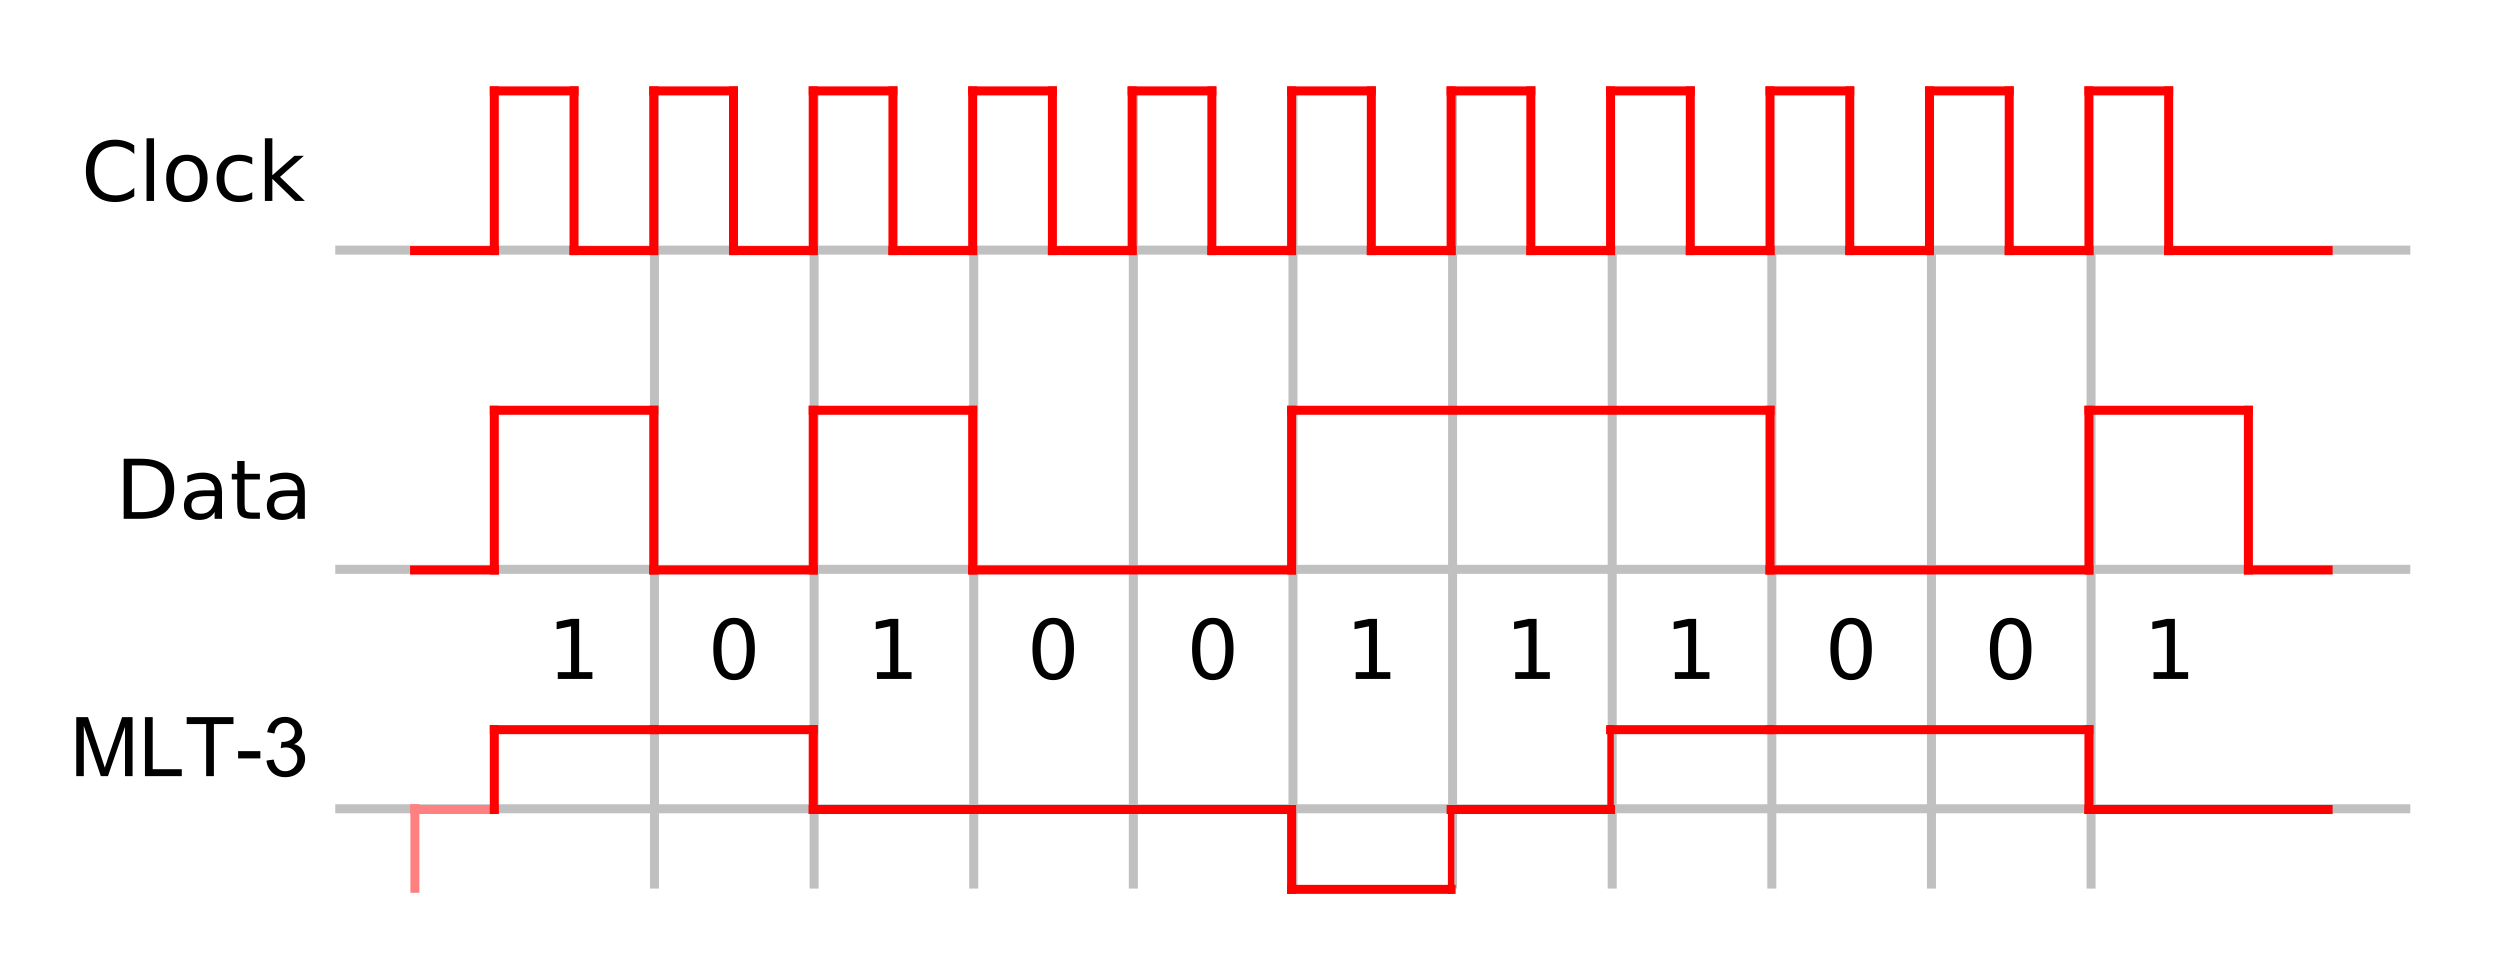 <?xml version="1.0" encoding="UTF-8" standalone="no"?>
<!-- Created with Inkscape (http://www.inkscape.org/) -->
<svg
   xmlns:svg="http://www.w3.org/2000/svg"
   xmlns="http://www.w3.org/2000/svg"
   version="1.0"
   width="1456"
   height="570"
   viewBox="7 17 27 11"
   id="svg2">
  <defs
     id="defs219" />
  <rect
     width="28.098"
     height="11"
     x="6.451"
     y="17"
     style="fill:#ffffff;fill-opacity:1;stroke:none;stroke-width:4;stroke-linecap:square;stroke-miterlimit:4;stroke-dasharray:none;stroke-opacity:1"
     id="rect8077" />
  <g
     transform="matrix(0.897,0,0,0.897,3.043,1.871)"
     id="g6899">
    <line
       id="line4"
       y2="24"
       x2="34"
       y1="24"
       x1="8"
       style="fill:none;fill-opacity:0;stroke:#c0c0c0;stroke-width:0.113;stroke-miterlimit:4;stroke-dasharray:none" />
    <line
       id="line6"
       y2="20"
       x2="34"
       y1="20"
       x1="8"
       style="fill:none;fill-opacity:0;stroke:#c0c0c0;stroke-width:0.113;stroke-miterlimit:4;stroke-dasharray:none" />
    <line
       id="line8"
       y2="27"
       x2="34"
       y1="27"
       x1="8"
       style="fill:none;fill-opacity:0;stroke:#c0c0c0;stroke-width:0.113;stroke-miterlimit:4;stroke-dasharray:none" />
  </g>
  <g
     transform="matrix(0.897,0,0,0.897,3.043,1.871)"
     id="g7819">
    <line
       id="line10"
       y2="28"
       x2="12"
       y1="18"
       x1="12"
       style="fill:none;fill-opacity:0;stroke:#c0c0c0;stroke-width:0.113;stroke-miterlimit:4;stroke-dasharray:none" />
    <line
       id="line12"
       y2="28"
       x2="14"
       y1="18"
       x1="14"
       style="fill:none;fill-opacity:0;stroke:#c0c0c0;stroke-width:0.113;stroke-miterlimit:4;stroke-dasharray:none" />
    <line
       id="line14"
       y2="28"
       x2="16"
       y1="20"
       x1="16"
       style="fill:none;fill-opacity:0;stroke:#c0c0c0;stroke-width:0.113;stroke-miterlimit:4;stroke-dasharray:none" />
    <line
       id="line16"
       y2="28"
       x2="18"
       y1="18"
       x1="18"
       style="fill:none;fill-opacity:0;stroke:#c0c0c0;stroke-width:0.113;stroke-miterlimit:4;stroke-dasharray:none" />
    <line
       id="line18"
       y2="28"
       x2="20"
       y1="18"
       x1="20"
       style="fill:none;fill-opacity:0;stroke:#c0c0c0;stroke-width:0.113;stroke-miterlimit:4;stroke-dasharray:none" />
    <line
       id="line20"
       y2="28"
       x2="22"
       y1="18"
       x1="22"
       style="fill:none;fill-opacity:0;stroke:#c0c0c0;stroke-width:0.113;stroke-miterlimit:4;stroke-dasharray:none" />
    <line
       id="line22"
       y2="28"
       x2="24"
       y1="20"
       x1="24"
       style="fill:none;fill-opacity:0;stroke:#c0c0c0;stroke-width:0.113;stroke-miterlimit:4;stroke-dasharray:none" />
    <line
       id="line24"
       y2="28"
       x2="26"
       y1="20"
       x1="26"
       style="fill:none;fill-opacity:0;stroke:#c0c0c0;stroke-width:0.113;stroke-miterlimit:4;stroke-dasharray:none" />
    <line
       id="line26"
       y2="28"
       x2="28"
       y1="20"
       x1="28"
       style="fill:none;fill-opacity:0;stroke:#c0c0c0;stroke-width:0.113;stroke-miterlimit:4;stroke-dasharray:none" />
    <line
       id="line28"
       y2="28"
       x2="30"
       y1="20"
       x1="30"
       style="fill:none;fill-opacity:0;stroke:#c0c0c0;stroke-width:0.113;stroke-miterlimit:4;stroke-dasharray:none" />
  </g>
  <g
     transform="matrix(0.683,0,0,0.684,4.738,7.856)"
     id="g8016">
    <line
       id="line30"
       y2="17.486"
       x2="10.642"
       y1="17.486"
       x1="9.33"
       style="fill:none;fill-opacity:0;stroke:#ff0000;stroke-width:0.148;stroke-linecap:square;stroke-miterlimit:4;stroke-dasharray:none" />
    <line
       id="line32"
       y2="14.862"
       x2="10.642"
       y1="17.486"
       x1="10.642"
       style="fill:none;fill-opacity:0;stroke:#ff0000;stroke-width:0.148;stroke-linecap:square;stroke-miterlimit:4;stroke-dasharray:none" />
    <line
       id="line34"
       y2="14.862"
       x2="11.954"
       y1="14.862"
       x1="10.642"
       style="fill:none;fill-opacity:0;stroke:#ff0000;stroke-width:0.148;stroke-linecap:square;stroke-miterlimit:4;stroke-dasharray:none" />
    <line
       id="line36"
       y2="17.486"
       x2="11.954"
       y1="14.862"
       x1="11.954"
       style="fill:none;fill-opacity:0;stroke:#ff0000;stroke-width:0.148;stroke-linecap:square;stroke-miterlimit:4;stroke-dasharray:none" />
    <line
       id="line38"
       y2="17.486"
       x2="13.266"
       y1="17.486"
       x1="11.954"
       style="fill:none;fill-opacity:0;stroke:#ff0000;stroke-width:0.148;stroke-linecap:square;stroke-miterlimit:4;stroke-dasharray:none" />
    <line
       id="line40"
       y2="14.862"
       x2="13.266"
       y1="17.486"
       x1="13.266"
       style="fill:none;fill-opacity:0;stroke:#ff0000;stroke-width:0.148;stroke-linecap:square;stroke-miterlimit:4;stroke-dasharray:none" />
    <line
       id="line42"
       y2="14.862"
       x2="14.578"
       y1="14.862"
       x1="13.266"
       style="fill:none;fill-opacity:0;stroke:#ff0000;stroke-width:0.148;stroke-linecap:square;stroke-miterlimit:4;stroke-dasharray:none" />
    <line
       id="line44"
       y2="17.486"
       x2="14.578"
       y1="14.862"
       x1="14.578"
       style="fill:none;fill-opacity:0;stroke:#ff0000;stroke-width:0.148;stroke-linecap:square;stroke-miterlimit:4;stroke-dasharray:none" />
    <line
       id="line46"
       y2="17.486"
       x2="15.89"
       y1="17.486"
       x1="14.578"
       style="fill:none;fill-opacity:0;stroke:#ff0000;stroke-width:0.148;stroke-linecap:square;stroke-miterlimit:4;stroke-dasharray:none" />
    <line
       id="line48"
       y2="14.862"
       x2="15.89"
       y1="17.486"
       x1="15.89"
       style="fill:none;fill-opacity:0;stroke:#ff0000;stroke-width:0.148;stroke-linecap:square;stroke-miterlimit:4;stroke-dasharray:none" />
    <line
       id="line50"
       y2="14.862"
       x2="17.202"
       y1="14.862"
       x1="15.89"
       style="fill:none;fill-opacity:0;stroke:#ff0000;stroke-width:0.148;stroke-linecap:square;stroke-miterlimit:4;stroke-dasharray:none" />
    <line
       id="line52"
       y2="17.486"
       x2="17.202"
       y1="14.862"
       x1="17.202"
       style="fill:none;fill-opacity:0;stroke:#ff0000;stroke-width:0.148;stroke-linecap:square;stroke-miterlimit:4;stroke-dasharray:none" />
    <line
       id="line54"
       y2="17.486"
       x2="18.514"
       y1="17.486"
       x1="17.202"
       style="fill:none;fill-opacity:0;stroke:#ff0000;stroke-width:0.148;stroke-linecap:square;stroke-miterlimit:4;stroke-dasharray:none" />
    <line
       id="line56"
       y2="14.862"
       x2="18.514"
       y1="17.486"
       x1="18.514"
       style="fill:none;fill-opacity:0;stroke:#ff0000;stroke-width:0.148;stroke-linecap:square;stroke-miterlimit:4;stroke-dasharray:none" />
    <line
       id="line58"
       y2="14.862"
       x2="19.826"
       y1="14.862"
       x1="18.514"
       style="fill:none;fill-opacity:0;stroke:#ff0000;stroke-width:0.148;stroke-linecap:square;stroke-miterlimit:4;stroke-dasharray:none" />
    <line
       id="line60"
       y2="17.486"
       x2="19.826"
       y1="14.862"
       x1="19.826"
       style="fill:none;fill-opacity:0;stroke:#ff0000;stroke-width:0.148;stroke-linecap:square;stroke-miterlimit:4;stroke-dasharray:none" />
    <line
       id="line62"
       y2="17.486"
       x2="21.138"
       y1="17.486"
       x1="19.826"
       style="fill:none;fill-opacity:0;stroke:#ff0000;stroke-width:0.148;stroke-linecap:square;stroke-miterlimit:4;stroke-dasharray:none" />
    <line
       id="line64"
       y2="14.862"
       x2="21.138"
       y1="17.486"
       x1="21.138"
       style="fill:none;fill-opacity:0;stroke:#ff0000;stroke-width:0.148;stroke-linecap:square;stroke-miterlimit:4;stroke-dasharray:none" />
    <line
       id="line66"
       y2="14.862"
       x2="22.45"
       y1="14.862"
       x1="21.138"
       style="fill:none;fill-opacity:0;stroke:#ff0000;stroke-width:0.148;stroke-linecap:square;stroke-miterlimit:4;stroke-dasharray:none" />
    <line
       id="line68"
       y2="17.486"
       x2="22.45"
       y1="14.862"
       x1="22.45"
       style="fill:none;fill-opacity:0;stroke:#ff0000;stroke-width:0.148;stroke-linecap:square;stroke-miterlimit:4;stroke-dasharray:none" />
    <line
       id="line70"
       y2="17.486"
       x2="23.762"
       y1="17.486"
       x1="22.45"
       style="fill:none;fill-opacity:0;stroke:#ff0000;stroke-width:0.148;stroke-linecap:square;stroke-miterlimit:4;stroke-dasharray:none" />
    <line
       id="line72"
       y2="14.862"
       x2="23.762"
       y1="17.486"
       x1="23.762"
       style="fill:none;fill-opacity:0;stroke:#ff0000;stroke-width:0.148;stroke-linecap:square;stroke-miterlimit:4;stroke-dasharray:none" />
    <line
       id="line74"
       y2="14.862"
       x2="25.074"
       y1="14.862"
       x1="23.762"
       style="fill:none;fill-opacity:0;stroke:#ff0000;stroke-width:0.148;stroke-linecap:square;stroke-miterlimit:4;stroke-dasharray:none" />
    <line
       id="line76"
       y2="17.486"
       x2="25.074"
       y1="14.862"
       x1="25.074"
       style="fill:none;fill-opacity:0;stroke:#ff0000;stroke-width:0.148;stroke-linecap:square;stroke-miterlimit:4;stroke-dasharray:none" />
    <line
       id="line78"
       y2="17.486"
       x2="26.387"
       y1="17.486"
       x1="25.074"
       style="fill:none;fill-opacity:0;stroke:#ff0000;stroke-width:0.148;stroke-linecap:square;stroke-miterlimit:4;stroke-dasharray:none" />
    <line
       id="line80"
       y2="14.862"
       x2="26.387"
       y1="17.486"
       x1="26.387"
       style="fill:none;fill-opacity:0;stroke:#ff0000;stroke-width:0.148;stroke-linecap:square;stroke-miterlimit:4;stroke-dasharray:none" />
    <line
       id="line82"
       y2="14.862"
       x2="27.699"
       y1="14.862"
       x1="26.387"
       style="fill:none;fill-opacity:0;stroke:#ff0000;stroke-width:0.148;stroke-linecap:square;stroke-miterlimit:4;stroke-dasharray:none" />
    <line
       id="line84"
       y2="17.486"
       x2="27.699"
       y1="14.862"
       x1="27.699"
       style="fill:none;fill-opacity:0;stroke:#ff0000;stroke-width:0.148;stroke-linecap:square;stroke-miterlimit:4;stroke-dasharray:none" />
    <line
       id="line86"
       y2="17.486"
       x2="29.011"
       y1="17.486"
       x1="27.699"
       style="fill:none;fill-opacity:0;stroke:#ff0000;stroke-width:0.148;stroke-linecap:square;stroke-miterlimit:4;stroke-dasharray:none" />
    <line
       id="line88"
       y2="14.862"
       x2="29.011"
       y1="17.486"
       x1="29.011"
       style="fill:none;fill-opacity:0;stroke:#ff0000;stroke-width:0.148;stroke-linecap:square;stroke-miterlimit:4;stroke-dasharray:none" />
    <line
       id="line90"
       y2="14.862"
       x2="30.323"
       y1="14.862"
       x1="29.011"
       style="fill:none;fill-opacity:0;stroke:#ff0000;stroke-width:0.148;stroke-linecap:square;stroke-miterlimit:4;stroke-dasharray:none" />
    <line
       id="line92"
       y2="17.486"
       x2="30.323"
       y1="14.862"
       x1="30.323"
       style="fill:none;fill-opacity:0;stroke:#ff0000;stroke-width:0.148;stroke-linecap:square;stroke-miterlimit:4;stroke-dasharray:none" />
    <line
       id="line94"
       y2="17.486"
       x2="31.635"
       y1="17.486"
       x1="30.323"
       style="fill:none;fill-opacity:0;stroke:#ff0000;stroke-width:0.148;stroke-linecap:square;stroke-miterlimit:4;stroke-dasharray:none" />
    <line
       id="line96"
       y2="14.862"
       x2="31.635"
       y1="17.486"
       x1="31.635"
       style="fill:none;fill-opacity:0;stroke:#ff0000;stroke-width:0.148;stroke-linecap:square;stroke-miterlimit:4;stroke-dasharray:none" />
    <line
       id="line98"
       y2="14.862"
       x2="32.947"
       y1="14.862"
       x1="31.635"
       style="fill:none;fill-opacity:0;stroke:#ff0000;stroke-width:0.148;stroke-linecap:square;stroke-miterlimit:4;stroke-dasharray:none" />
    <line
       id="line100"
       y2="17.486"
       x2="32.947"
       y1="14.862"
       x1="32.947"
       style="fill:none;fill-opacity:0;stroke:#ff0000;stroke-width:0.148;stroke-linecap:square;stroke-miterlimit:4;stroke-dasharray:none" />
    <line
       id="line102"
       y2="17.486"
       x2="34.259"
       y1="17.486"
       x1="32.947"
       style="fill:none;fill-opacity:0;stroke:#ff0000;stroke-width:0.148;stroke-linecap:square;stroke-miterlimit:4;stroke-dasharray:none" />
    <line
       id="line104"
       y2="14.862"
       x2="34.259"
       y1="17.486"
       x1="34.259"
       style="fill:none;fill-opacity:0;stroke:#ff0000;stroke-width:0.148;stroke-linecap:square;stroke-miterlimit:4;stroke-dasharray:none" />
    <line
       id="line106"
       y2="14.862"
       x2="35.571"
       y1="14.862"
       x1="34.259"
       style="fill:none;fill-opacity:0;stroke:#ff0000;stroke-width:0.148;stroke-linecap:square;stroke-miterlimit:4;stroke-dasharray:none" />
    <line
       id="line108"
       y2="17.486"
       x2="35.571"
       y1="14.862"
       x1="35.571"
       style="fill:none;fill-opacity:0;stroke:#ff0000;stroke-width:0.148;stroke-linecap:square;stroke-miterlimit:4;stroke-dasharray:none" />
    <line
       id="line110"
       y2="17.486"
       x2="36.883"
       y1="17.486"
       x1="35.571"
       style="fill:none;fill-opacity:0;stroke:#ff0000;stroke-width:0.148;stroke-linecap:square;stroke-miterlimit:4;stroke-dasharray:none" />
    <line
       id="line112"
       y2="14.862"
       x2="36.883"
       y1="17.486"
       x1="36.883"
       style="fill:none;fill-opacity:0;stroke:#ff0000;stroke-width:0.148;stroke-linecap:square;stroke-miterlimit:4;stroke-dasharray:none" />
    <line
       id="line114"
       y2="14.862"
       x2="38.195"
       y1="14.862"
       x1="36.883"
       style="fill:none;fill-opacity:0;stroke:#ff0000;stroke-width:0.148;stroke-linecap:square;stroke-miterlimit:4;stroke-dasharray:none" />
    <line
       id="line116"
       y2="17.486"
       x2="38.195"
       y1="14.862"
       x1="38.195"
       style="fill:none;fill-opacity:0;stroke:#ff0000;stroke-width:0.148;stroke-linecap:square;stroke-miterlimit:4;stroke-dasharray:none" />
    <line
       id="line118"
       y2="17.486"
       x2="40.819"
       y1="17.486"
       x1="38.195"
       style="fill:none;fill-opacity:0;stroke:#ff0000;stroke-width:0.148;stroke-linecap:square;stroke-miterlimit:4;stroke-dasharray:none" />
  </g>
  <g
     transform="matrix(0.683,0,0,0.684,4.738,7.856)"
     id="g7997">
    <line
       id="line120"
       y2="22.734"
       x2="10.642"
       y1="22.734"
       x1="9.33"
       style="fill:none;fill-opacity:0;stroke:#ff0000;stroke-width:0.148;stroke-linecap:square;stroke-miterlimit:4;stroke-dasharray:none" />
    <line
       id="line122"
       y2="20.11"
       x2="10.642"
       y1="22.734"
       x1="10.642"
       style="fill:none;fill-opacity:0;stroke:#ff0000;stroke-width:0.148;stroke-linecap:square;stroke-miterlimit:4;stroke-dasharray:none" />
    <line
       id="line124"
       y2="20.11"
       x2="13.266"
       y1="20.11"
       x1="10.642"
       style="fill:none;fill-opacity:0;stroke:#ff0000;stroke-width:0.148;stroke-linecap:square;stroke-miterlimit:4;stroke-dasharray:none" />
    <line
       id="line126"
       y2="22.734"
       x2="13.266"
       y1="20.11"
       x1="13.266"
       style="fill:none;fill-opacity:0;stroke:#ff0000;stroke-width:0.148;stroke-linecap:square;stroke-miterlimit:4;stroke-dasharray:none" />
    <line
       id="line128"
       y2="20.11"
       x2="18.514"
       y1="22.734"
       x1="18.514"
       style="fill:none;fill-opacity:0;stroke:#ff0000;stroke-width:0.148;stroke-linecap:square;stroke-miterlimit:4;stroke-dasharray:none" />
    <line
       id="line130"
       y2="22.734"
       x2="31.635"
       y1="20.11"
       x1="31.635"
       style="fill:none;fill-opacity:0;stroke:#ff0000;stroke-width:0.148;stroke-linecap:square;stroke-miterlimit:4;stroke-dasharray:none" />
    <line
       id="line132"
       y2="22.734"
       x2="36.883"
       y1="22.734"
       x1="31.635"
       style="fill:none;fill-opacity:0;stroke:#ff0000;stroke-width:0.148;stroke-linecap:square;stroke-miterlimit:4;stroke-dasharray:none" />
    <line
       id="line162"
       y2="22.734"
       x2="15.89"
       y1="20.11"
       x1="15.89"
       style="fill:none;fill-opacity:0;stroke:#ff0000;stroke-width:0.148;stroke-linecap:square;stroke-miterlimit:4;stroke-dasharray:none" />
    <line
       id="line164"
       y2="20.11"
       x2="18.514"
       y1="20.11"
       x1="15.89"
       style="fill:none;fill-opacity:0;stroke:#ff0000;stroke-width:0.148;stroke-linecap:square;stroke-miterlimit:4;stroke-dasharray:none" />
    <line
       id="line166"
       y2="22.734"
       x2="23.762"
       y1="22.734"
       x1="18.514"
       style="fill:none;fill-opacity:0;stroke:#ff0000;stroke-width:0.148;stroke-linecap:square;stroke-miterlimit:4;stroke-dasharray:none" />
    <line
       id="line168"
       y2="20.11"
       x2="23.762"
       y1="22.734"
       x1="23.762"
       style="fill:none;fill-opacity:0;stroke:#ff0000;stroke-width:0.148;stroke-linecap:square;stroke-miterlimit:4;stroke-dasharray:none" />
    <line
       id="line170"
       y2="20.11"
       x2="31.635"
       y1="20.11"
       x1="23.762"
       style="fill:none;fill-opacity:0;stroke:#ff0000;stroke-width:0.148;stroke-linecap:square;stroke-miterlimit:4;stroke-dasharray:none" />
    <line
       id="line172"
       y2="20.11"
       x2="36.883"
       y1="22.734"
       x1="36.883"
       style="fill:none;fill-opacity:0;stroke:#ff0000;stroke-width:0.148;stroke-linecap:square;stroke-miterlimit:4;stroke-dasharray:none" />
    <line
       id="line174"
       y2="20.11"
       x2="39.507"
       y1="20.11"
       x1="36.883"
       style="fill:none;fill-opacity:0;stroke:#ff0000;stroke-width:0.148;stroke-linecap:square;stroke-miterlimit:4;stroke-dasharray:none" />
    <line
       id="line176"
       y2="22.734"
       x2="39.507"
       y1="20.11"
       x1="39.507"
       style="fill:none;fill-opacity:0;stroke:#ff0000;stroke-width:0.148;stroke-linecap:square;stroke-miterlimit:4;stroke-dasharray:none" />
    <line
       id="line178"
       y2="22.734"
       x2="40.819"
       y1="22.734"
       x1="39.507"
       style="fill:none;fill-opacity:0;stroke:#ff0000;stroke-width:0.148;stroke-linecap:square;stroke-miterlimit:4;stroke-dasharray:none" />
    <line
       id="line160"
       y2="22.734"
       x2="15.89"
       y1="22.734"
       x1="13.266"
       style="fill:none;fill-opacity:0;stroke:#ff0000;stroke-width:0.148;stroke-linecap:square;stroke-miterlimit:4;stroke-dasharray:none" />
  </g>
  <g
     transform="matrix(0.683,0,0,0.684,4.738,7.856)"
     id="g7974">
    <line
       id="line134"
       y2="26.67"
       x2="10.642"
       y1="26.67"
       x1="9.33"
       style="fill:none;fill-opacity:0;stroke:#ff8080;stroke-width:0.148;stroke-linecap:square;stroke-miterlimit:4;stroke-dasharray:none;stroke-opacity:1" />
    <line
       id="line136"
       y2="26.67"
       x2="40.819"
       y1="26.67"
       x1="39.507"
       style="fill:none;fill-opacity:0;stroke:#ff0000;stroke-width:0.148;stroke-linecap:square;stroke-miterlimit:4;stroke-dasharray:none" />
    <line
       id="line180"
       y2="26.67"
       x2="10.642"
       y1="25.358"
       x1="10.642"
       style="fill:none;fill-opacity:0;stroke:#ff0000;stroke-width:0.148;stroke-linecap:square;stroke-miterlimit:4;stroke-dasharray:none" />
    <line
       id="line182"
       y2="25.358"
       x2="13.266"
       y1="25.358"
       x1="10.642"
       style="fill:none;fill-opacity:0;stroke:#ff0000;stroke-width:0.148;stroke-linecap:square;stroke-miterlimit:4;stroke-dasharray:none" />
    <line
       id="line186"
       y2="25.358"
       x2="15.89"
       y1="25.358"
       x1="13.266"
       style="fill:none;fill-opacity:0;stroke:#ff0000;stroke-width:0.148;stroke-linecap:square;stroke-miterlimit:4;stroke-dasharray:none" />
    <line
       id="line188"
       y2="26.67"
       x2="15.89"
       y1="25.358"
       x1="15.89"
       style="fill:none;fill-opacity:0;stroke:#ff0000;stroke-width:0.148;stroke-linecap:square;stroke-miterlimit:4;stroke-dasharray:none" />
    <line
       id="line190"
       y2="26.67"
       x2="18.514"
       y1="26.67"
       x1="15.89"
       style="fill:none;fill-opacity:0;stroke:#ff0000;stroke-width:0.148;stroke-linecap:square;stroke-miterlimit:4;stroke-dasharray:none" />
    <line
       id="line194"
       y2="26.67"
       x2="23.762"
       y1="26.67"
       x1="18.514"
       style="fill:none;fill-opacity:0;stroke:#ff0000;stroke-width:0.148;stroke-linecap:square;stroke-miterlimit:4;stroke-dasharray:none" />
    <line
       id="line196"
       y2="26.67"
       x2="23.762"
       y1="27.982"
       x1="23.762"
       style="fill:none;fill-opacity:0;stroke:#ff0000;stroke-width:0.148;stroke-linecap:square;stroke-miterlimit:4;stroke-dasharray:none" />
    <line
       id="line198"
       y2="27.982"
       x2="26.387"
       y1="27.982"
       x1="23.762"
       style="fill:none;fill-opacity:0;stroke:#ff0000;stroke-width:0.148;stroke-linecap:square;stroke-miterlimit:4;stroke-dasharray:none" />
    <line
       id="line200"
       y2="28.003"
       x2="26.387"
       y1="26.649"
       x1="26.387"
       style="fill:none;fill-opacity:0;stroke:#ff0000;stroke-width:0.106;stroke-linecap:square;stroke-miterlimit:4;stroke-dasharray:none" />
    <line
       id="line202"
       y2="26.67"
       x2="29.011"
       y1="26.67"
       x1="26.387"
       style="fill:none;fill-opacity:0;stroke:#ff0000;stroke-width:0.148;stroke-linecap:square;stroke-miterlimit:4;stroke-dasharray:none" />
    <line
       id="line204"
       y2="25.337"
       x2="29.011"
       y1="26.691"
       x1="29.011"
       style="fill:none;fill-opacity:0;stroke:#ff0000;stroke-width:0.106;stroke-linecap:square;stroke-miterlimit:4;stroke-dasharray:none" />
    <line
       id="line206"
       y2="25.358"
       x2="31.635"
       y1="25.358"
       x1="29.011"
       style="fill:none;fill-opacity:0;stroke:#ff0000;stroke-width:0.148;stroke-linecap:square;stroke-miterlimit:4;stroke-dasharray:none" />
    <line
       id="line210"
       y2="25.358"
       x2="36.883"
       y1="25.358"
       x1="31.635"
       style="fill:none;fill-opacity:0;stroke:#ff0000;stroke-width:0.148;stroke-linecap:square;stroke-miterlimit:4;stroke-dasharray:none" />
    <line
       id="line212"
       y2="26.67"
       x2="36.883"
       y1="25.358"
       x1="36.883"
       style="fill:none;fill-opacity:0;stroke:#ff0000;stroke-width:0.148;stroke-linecap:square;stroke-miterlimit:4;stroke-dasharray:none" />
    <line
       id="line214"
       y2="26.67"
       x2="39.507"
       y1="26.67"
       x1="36.883"
       style="fill:none;fill-opacity:0;stroke:#ff0000;stroke-width:0.148;stroke-linecap:square;stroke-miterlimit:4;stroke-dasharray:none" />
  </g>
  <path
     d="M 12.72,24.554 L 12.869,24.554 L 12.869,24.039 L 12.707,24.072 L 12.707,23.989 L 12.868,23.956 L 12.96,23.956 L 12.96,24.554 L 13.109,24.554 L 13.109,24.631 L 12.72,24.631 L 12.72,24.554"
     style="font-size:1.354px;font-style:normal;font-variant:normal;font-weight:normal;font-stretch:normal;text-align:start;line-height:125%;writing-mode:lr-tb;text-anchor:start;fill:#000000;fill-opacity:1;stroke:none;stroke-width:1px;stroke-linecap:butt;stroke-linejoin:miter;stroke-opacity:1;font-family:Bitstream Vera Sans"
     id="text1520" />
  <path
     d="M 14.701,24.016 C 14.654,24.016 14.619,24.039 14.595,24.086 C 14.572,24.132 14.56,24.201 14.56,24.294 C 14.56,24.387 14.572,24.456 14.595,24.502 C 14.619,24.549 14.654,24.572 14.701,24.572 C 14.749,24.572 14.784,24.549 14.808,24.502 C 14.831,24.456 14.843,24.387 14.843,24.294 C 14.843,24.201 14.831,24.132 14.808,24.086 C 14.784,24.039 14.749,24.016 14.701,24.016 M 14.701,23.944 C 14.777,23.944 14.835,23.974 14.875,24.034 C 14.915,24.093 14.935,24.18 14.935,24.294 C 14.935,24.408 14.915,24.494 14.875,24.554 C 14.835,24.614 14.777,24.644 14.701,24.644 C 14.626,24.644 14.568,24.614 14.528,24.554 C 14.488,24.494 14.468,24.408 14.468,24.294 C 14.468,24.18 14.488,24.093 14.528,24.034 C 14.568,23.974 14.626,23.944 14.701,23.944"
     style="font-size:1.354px;font-style:normal;font-variant:normal;font-weight:normal;font-stretch:normal;text-align:start;line-height:125%;writing-mode:lr-tb;text-anchor:start;fill:#000000;fill-opacity:1;stroke:none;stroke-width:1px;stroke-linecap:butt;stroke-linejoin:miter;stroke-opacity:1;font-family:Bitstream Vera Sans"
     id="text1524" />
  <path
     d="M 16.307,24.554 L 16.456,24.554 L 16.456,24.039 L 16.294,24.072 L 16.294,23.989 L 16.455,23.956 L 16.547,23.956 L 16.547,24.554 L 16.696,24.554 L 16.696,24.631 L 16.307,24.631 L 16.307,24.554"
     style="font-size:1.354px;font-style:normal;font-variant:normal;font-weight:normal;font-stretch:normal;text-align:start;line-height:125%;writing-mode:lr-tb;text-anchor:start;fill:#000000;fill-opacity:1;stroke:none;stroke-width:1px;stroke-linecap:butt;stroke-linejoin:miter;stroke-opacity:1;font-family:Bitstream Vera Sans"
     id="text1528" />
  <path
     d="M 21.688,24.554 L 21.837,24.554 L 21.837,24.039 L 21.675,24.072 L 21.675,23.989 L 21.836,23.956 L 21.927,23.956 L 21.927,24.554 L 22.077,24.554 L 22.077,24.631 L 21.688,24.631 L 21.688,24.554"
     style="font-size:1.354px;font-style:normal;font-variant:normal;font-weight:normal;font-stretch:normal;text-align:start;line-height:125%;writing-mode:lr-tb;text-anchor:start;fill:#000000;fill-opacity:1;stroke:none;stroke-width:1px;stroke-linecap:butt;stroke-linejoin:miter;stroke-opacity:1;font-family:Bitstream Vera Sans"
     id="text1532" />
  <path
     d="M 23.481,24.554 L 23.63,24.554 L 23.63,24.039 L 23.468,24.072 L 23.468,23.989 L 23.63,23.956 L 23.721,23.956 L 23.721,24.554 L 23.87,24.554 L 23.87,24.631 L 23.481,24.631 L 23.481,24.554"
     style="font-size:1.354px;font-style:normal;font-variant:normal;font-weight:normal;font-stretch:normal;text-align:start;line-height:125%;writing-mode:lr-tb;text-anchor:start;fill:#000000;fill-opacity:1;stroke:none;stroke-width:1px;stroke-linecap:butt;stroke-linejoin:miter;stroke-opacity:1;font-family:Bitstream Vera Sans"
     id="text1536" />
  <path
     d="M 25.275,24.554 L 25.424,24.554 L 25.424,24.039 L 25.262,24.072 L 25.262,23.989 L 25.423,23.956 L 25.514,23.956 L 25.514,24.554 L 25.664,24.554 L 25.664,24.631 L 25.275,24.631 L 25.275,24.554"
     style="font-size:1.354px;font-style:normal;font-variant:normal;font-weight:normal;font-stretch:normal;text-align:start;line-height:125%;writing-mode:lr-tb;text-anchor:start;fill:#000000;fill-opacity:1;stroke:none;stroke-width:1px;stroke-linecap:butt;stroke-linejoin:miter;stroke-opacity:1;font-family:Bitstream Vera Sans"
     id="text1540" />
  <path
     d="M 30.655,24.554 L 30.805,24.554 L 30.805,24.039 L 30.642,24.072 L 30.642,23.989 L 30.804,23.956 L 30.895,23.956 L 30.895,24.554 L 31.044,24.554 L 31.044,24.631 L 30.655,24.631 L 30.655,24.554"
     style="font-size:1.354px;font-style:normal;font-variant:normal;font-weight:normal;font-stretch:normal;text-align:start;line-height:125%;writing-mode:lr-tb;text-anchor:start;fill:#000000;fill-opacity:1;stroke:none;stroke-width:1px;stroke-linecap:butt;stroke-linejoin:miter;stroke-opacity:1;font-family:Bitstream Vera Sans"
     id="text1544" />
  <path
     d="M 18.288,24.016 C 18.241,24.016 18.206,24.039 18.182,24.086 C 18.159,24.132 18.147,24.201 18.147,24.294 C 18.147,24.387 18.159,24.456 18.182,24.502 C 18.206,24.549 18.241,24.572 18.288,24.572 C 18.336,24.572 18.371,24.549 18.395,24.502 C 18.419,24.456 18.43,24.387 18.43,24.294 C 18.43,24.201 18.419,24.132 18.395,24.086 C 18.371,24.039 18.336,24.016 18.288,24.016 M 18.288,23.944 C 18.364,23.944 18.422,23.974 18.462,24.034 C 18.502,24.093 18.522,24.18 18.522,24.294 C 18.522,24.408 18.502,24.494 18.462,24.554 C 18.422,24.614 18.364,24.644 18.288,24.644 C 18.213,24.644 18.155,24.614 18.115,24.554 C 18.075,24.494 18.055,24.408 18.055,24.294 C 18.055,24.18 18.075,24.093 18.115,24.034 C 18.155,23.974 18.213,23.944 18.288,23.944"
     style="font-size:1.354px;font-style:normal;font-variant:normal;font-weight:normal;font-stretch:normal;text-align:start;line-height:125%;writing-mode:lr-tb;text-anchor:start;fill:#000000;fill-opacity:1;stroke:none;stroke-width:1px;stroke-linecap:butt;stroke-linejoin:miter;stroke-opacity:1;font-family:Bitstream Vera Sans"
     id="text1548" />
  <path
     d="M 20.082,24.016 C 20.035,24.016 20,24.039 19.976,24.086 C 19.952,24.132 19.941,24.201 19.941,24.294 C 19.941,24.387 19.952,24.456 19.976,24.502 C 20,24.549 20.035,24.572 20.082,24.572 C 20.129,24.572 20.165,24.549 20.188,24.502 C 20.212,24.456 20.224,24.387 20.224,24.294 C 20.224,24.201 20.212,24.132 20.188,24.086 C 20.165,24.039 20.129,24.016 20.082,24.016 M 20.082,23.944 C 20.158,23.944 20.215,23.974 20.255,24.034 C 20.295,24.093 20.315,24.18 20.315,24.294 C 20.315,24.408 20.295,24.494 20.255,24.554 C 20.215,24.614 20.158,24.644 20.082,24.644 C 20.006,24.644 19.949,24.614 19.908,24.554 C 19.869,24.494 19.849,24.408 19.849,24.294 C 19.849,24.18 19.869,24.093 19.908,24.034 C 19.949,23.974 20.006,23.944 20.082,23.944"
     style="font-size:1.354px;font-style:normal;font-variant:normal;font-weight:normal;font-stretch:normal;text-align:start;line-height:125%;writing-mode:lr-tb;text-anchor:start;fill:#000000;fill-opacity:1;stroke:none;stroke-width:1px;stroke-linecap:butt;stroke-linejoin:miter;stroke-opacity:1;font-family:Bitstream Vera Sans"
     id="text1552" />
  <path
     d="M 27.256,24.016 C 27.209,24.016 27.174,24.039 27.15,24.086 C 27.126,24.132 27.115,24.201 27.115,24.294 C 27.115,24.387 27.126,24.456 27.15,24.502 C 27.174,24.549 27.209,24.572 27.256,24.572 C 27.304,24.572 27.339,24.549 27.362,24.502 C 27.386,24.456 27.398,24.387 27.398,24.294 C 27.398,24.201 27.386,24.132 27.362,24.086 C 27.339,24.039 27.304,24.016 27.256,24.016 M 27.256,23.944 C 27.332,23.944 27.39,23.974 27.429,24.034 C 27.469,24.093 27.489,24.18 27.489,24.294 C 27.489,24.408 27.469,24.494 27.429,24.554 C 27.39,24.614 27.332,24.644 27.256,24.644 C 27.181,24.644 27.123,24.614 27.083,24.554 C 27.043,24.494 27.023,24.408 27.023,24.294 C 27.023,24.18 27.043,24.093 27.083,24.034 C 27.123,23.974 27.181,23.944 27.256,23.944"
     style="font-size:1.354px;font-style:normal;font-variant:normal;font-weight:normal;font-stretch:normal;text-align:start;line-height:125%;writing-mode:lr-tb;text-anchor:start;fill:#000000;fill-opacity:1;stroke:none;stroke-width:1px;stroke-linecap:butt;stroke-linejoin:miter;stroke-opacity:1;font-family:Bitstream Vera Sans"
     id="text1556" />
  <path
     d="M 29.05,24.016 C 29.003,24.016 28.967,24.039 28.944,24.086 C 28.92,24.132 28.908,24.201 28.908,24.294 C 28.908,24.387 28.92,24.456 28.944,24.502 C 28.967,24.549 29.003,24.572 29.05,24.572 C 29.097,24.572 29.132,24.549 29.156,24.502 C 29.18,24.456 29.192,24.387 29.192,24.294 C 29.192,24.201 29.18,24.132 29.156,24.086 C 29.132,24.039 29.097,24.016 29.05,24.016 M 29.05,23.944 C 29.125,23.944 29.183,23.974 29.223,24.034 C 29.263,24.093 29.283,24.18 29.283,24.294 C 29.283,24.408 29.263,24.494 29.223,24.554 C 29.183,24.614 29.125,24.644 29.05,24.644 C 28.974,24.644 28.916,24.614 28.876,24.554 C 28.836,24.494 28.816,24.408 28.816,24.294 C 28.816,24.18 28.836,24.093 28.876,24.034 C 28.916,23.974 28.974,23.944 29.05,23.944"
     style="font-size:1.354px;font-style:normal;font-variant:normal;font-weight:normal;font-stretch:normal;text-align:start;line-height:125%;writing-mode:lr-tb;text-anchor:start;fill:#000000;fill-opacity:1;stroke:none;stroke-width:1px;stroke-linecap:butt;stroke-linejoin:miter;stroke-opacity:1;font-family:Bitstream Vera Sans"
     id="text1560" />
  <path
     d="M 7.96,18.634 L 7.96,18.731 C 7.929,18.702 7.897,18.681 7.862,18.667 C 7.827,18.652 7.79,18.645 7.751,18.645 C 7.674,18.645 7.615,18.669 7.574,18.716 C 7.533,18.763 7.512,18.831 7.512,18.921 C 7.512,19.01 7.533,19.078 7.574,19.125 C 7.615,19.172 7.674,19.196 7.751,19.196 C 7.79,19.196 7.827,19.189 7.862,19.174 C 7.897,19.16 7.929,19.139 7.96,19.11 L 7.96,19.206 C 7.928,19.227 7.894,19.244 7.858,19.254 C 7.823,19.265 7.785,19.271 7.745,19.271 C 7.643,19.271 7.563,19.239 7.504,19.177 C 7.445,19.114 7.416,19.029 7.416,18.921 C 7.416,18.812 7.445,18.727 7.504,18.664 C 7.563,18.602 7.643,18.57 7.745,18.57 C 7.786,18.57 7.824,18.576 7.859,18.587 C 7.895,18.597 7.929,18.613 7.96,18.634 M 8.098,18.554 L 8.182,18.554 L 8.182,19.258 L 8.098,19.258 L 8.098,18.554 M 8.551,18.809 C 8.507,18.809 8.472,18.827 8.446,18.862 C 8.42,18.897 8.407,18.944 8.407,19.005 C 8.407,19.065 8.42,19.113 8.445,19.148 C 8.471,19.183 8.507,19.2 8.551,19.2 C 8.596,19.2 8.631,19.183 8.657,19.148 C 8.683,19.113 8.696,19.065 8.696,19.005 C 8.696,18.945 8.683,18.897 8.657,18.862 C 8.631,18.827 8.596,18.809 8.551,18.809 M 8.551,18.739 C 8.624,18.739 8.681,18.762 8.722,18.809 C 8.763,18.857 8.784,18.922 8.784,19.005 C 8.784,19.088 8.763,19.153 8.722,19.2 C 8.681,19.247 8.624,19.271 8.551,19.271 C 8.479,19.271 8.422,19.247 8.381,19.2 C 8.34,19.153 8.319,19.088 8.319,19.005 C 8.319,18.922 8.34,18.857 8.381,18.809 C 8.422,18.762 8.479,18.739 8.551,18.739 M 9.286,18.771 L 9.286,18.848 C 9.262,18.835 9.238,18.826 9.215,18.819 C 9.191,18.813 9.167,18.809 9.143,18.809 C 9.089,18.809 9.047,18.827 9.018,18.861 C 8.988,18.895 8.973,18.943 8.973,19.005 C 8.973,19.067 8.988,19.115 9.018,19.149 C 9.047,19.183 9.089,19.2 9.143,19.2 C 9.167,19.2 9.191,19.197 9.215,19.191 C 9.238,19.184 9.262,19.174 9.286,19.161 L 9.286,19.238 C 9.262,19.249 9.238,19.257 9.213,19.263 C 9.189,19.268 9.162,19.271 9.134,19.271 C 9.058,19.271 8.997,19.247 8.952,19.199 C 8.908,19.151 8.885,19.086 8.885,19.005 C 8.885,18.922 8.908,18.857 8.953,18.81 C 8.998,18.763 9.061,18.739 9.14,18.739 C 9.165,18.739 9.19,18.742 9.215,18.747 C 9.239,18.752 9.263,18.76 9.286,18.771 M 9.428,18.554 L 9.512,18.554 L 9.512,18.97 L 9.76,18.751 L 9.866,18.751 L 9.598,18.988 L 9.877,19.258 L 9.769,19.258 L 9.512,19.01 L 9.512,19.258 L 9.428,19.258 L 9.428,18.554"
     style="font-size:1.354px;font-style:normal;font-variant:normal;font-weight:normal;font-stretch:normal;text-align:start;line-height:125%;writing-mode:lr-tb;text-anchor:start;fill:#000000;fill-opacity:1;stroke:none;stroke-width:1px;stroke-linecap:butt;stroke-linejoin:miter;stroke-opacity:1;font-family:Bitstream Vera Sans"
     id="text7831" />
  <path
     d="M 7.933,22.231 L 7.933,22.756 L 8.043,22.756 C 8.136,22.756 8.204,22.735 8.247,22.693 C 8.291,22.65 8.312,22.584 8.312,22.493 C 8.312,22.402 8.291,22.336 8.247,22.294 C 8.204,22.252 8.136,22.231 8.043,22.231 L 7.933,22.231 M 7.841,22.156 L 8.029,22.156 C 8.16,22.156 8.256,22.183 8.317,22.238 C 8.378,22.292 8.409,22.377 8.409,22.493 C 8.409,22.609 8.378,22.695 8.316,22.749 C 8.255,22.804 8.159,22.831 8.029,22.831 L 7.841,22.831 L 7.841,22.156 M 8.78,22.576 C 8.713,22.576 8.666,22.584 8.641,22.599 C 8.615,22.615 8.602,22.641 8.602,22.678 C 8.602,22.708 8.611,22.731 8.631,22.749 C 8.65,22.766 8.677,22.774 8.71,22.774 C 8.756,22.774 8.793,22.758 8.821,22.726 C 8.849,22.693 8.863,22.649 8.863,22.595 L 8.863,22.576 L 8.78,22.576 M 8.946,22.542 L 8.946,22.831 L 8.863,22.831 L 8.863,22.754 C 8.844,22.785 8.82,22.808 8.792,22.822 C 8.764,22.837 8.729,22.844 8.688,22.844 C 8.636,22.844 8.595,22.83 8.564,22.801 C 8.534,22.771 8.518,22.732 8.518,22.684 C 8.518,22.627 8.537,22.584 8.575,22.555 C 8.614,22.526 8.671,22.511 8.746,22.511 L 8.863,22.511 L 8.863,22.503 C 8.863,22.465 8.85,22.435 8.825,22.414 C 8.8,22.393 8.765,22.383 8.719,22.383 C 8.69,22.383 8.662,22.386 8.635,22.393 C 8.607,22.4 8.581,22.411 8.556,22.424 L 8.556,22.348 C 8.586,22.336 8.615,22.327 8.644,22.321 C 8.673,22.315 8.701,22.312 8.728,22.312 C 8.801,22.312 8.856,22.331 8.892,22.369 C 8.928,22.407 8.946,22.465 8.946,22.542 M 9.2,22.181 L 9.2,22.325 L 9.372,22.325 L 9.372,22.389 L 9.2,22.389 L 9.2,22.664 C 9.2,22.705 9.206,22.732 9.217,22.744 C 9.228,22.755 9.251,22.761 9.286,22.761 L 9.372,22.761 L 9.372,22.831 L 9.286,22.831 C 9.222,22.831 9.178,22.819 9.153,22.795 C 9.129,22.771 9.117,22.727 9.117,22.664 L 9.117,22.389 L 9.056,22.389 L 9.056,22.325 L 9.117,22.325 L 9.117,22.181 L 9.2,22.181 M 9.712,22.576 C 9.644,22.576 9.598,22.584 9.572,22.599 C 9.546,22.615 9.533,22.641 9.533,22.678 C 9.533,22.708 9.543,22.731 9.562,22.749 C 9.581,22.766 9.608,22.774 9.641,22.774 C 9.688,22.774 9.724,22.758 9.752,22.726 C 9.78,22.693 9.794,22.649 9.794,22.595 L 9.794,22.576 L 9.712,22.576 M 9.877,22.542 L 9.877,22.831 L 9.794,22.831 L 9.794,22.754 C 9.775,22.785 9.752,22.808 9.723,22.822 C 9.695,22.837 9.66,22.844 9.619,22.844 C 9.567,22.844 9.526,22.83 9.495,22.801 C 9.465,22.771 9.45,22.732 9.45,22.684 C 9.45,22.627 9.469,22.584 9.507,22.555 C 9.545,22.526 9.602,22.511 9.678,22.511 L 9.794,22.511 L 9.794,22.503 C 9.794,22.465 9.782,22.435 9.756,22.414 C 9.731,22.393 9.696,22.383 9.65,22.383 C 9.622,22.383 9.593,22.386 9.566,22.393 C 9.539,22.4 9.512,22.411 9.487,22.424 L 9.487,22.348 C 9.517,22.336 9.547,22.327 9.575,22.321 C 9.604,22.315 9.632,22.312 9.659,22.312 C 9.732,22.312 9.787,22.331 9.823,22.369 C 9.859,22.407 9.877,22.465 9.877,22.542"
     style="font-size:1.354px;font-style:normal;font-variant:normal;font-weight:normal;font-stretch:normal;text-align:start;line-height:125%;writing-mode:lr-tb;text-anchor:start;fill:#000000;fill-opacity:1;stroke:none;stroke-width:1px;stroke-linecap:butt;stroke-linejoin:miter;stroke-opacity:1;font-family:Bitstream Vera Sans"
     id="text7835" />
  <path
     d="M 7.308,25.723 L 7.308,25.06 L 7.44,25.06 L 7.597,25.53 C 7.612,25.573 7.622,25.606 7.629,25.628 C 7.636,25.604 7.648,25.568 7.664,25.522 L 7.823,25.06 L 7.941,25.06 L 7.941,25.723 L 7.856,25.723 L 7.856,25.168 L 7.664,25.723 L 7.584,25.723 L 7.393,25.159 L 7.393,25.723 L 7.308,25.723 M 8.08,25.723 L 8.08,25.06 L 8.167,25.06 L 8.167,25.645 L 8.494,25.645 L 8.494,25.723 L 8.08,25.723 M 8.768,25.723 L 8.768,25.138 L 8.549,25.138 L 8.549,25.06 L 9.075,25.06 L 9.075,25.138 L 8.855,25.138 L 8.855,25.723 L 8.768,25.723 M 9.127,25.524 L 9.127,25.442 L 9.377,25.442 L 9.377,25.524 L 9.127,25.524 M 9.446,25.548 L 9.527,25.537 C 9.536,25.583 9.552,25.617 9.575,25.637 C 9.597,25.658 9.625,25.668 9.657,25.668 C 9.695,25.668 9.727,25.654 9.754,25.628 C 9.78,25.601 9.793,25.568 9.793,25.529 C 9.793,25.492 9.781,25.461 9.757,25.437 C 9.732,25.413 9.701,25.4 9.664,25.4 C 9.648,25.4 9.629,25.403 9.606,25.409 L 9.615,25.338 C 9.621,25.338 9.625,25.339 9.628,25.339 C 9.663,25.339 9.694,25.33 9.722,25.312 C 9.75,25.294 9.764,25.266 9.764,25.228 C 9.764,25.198 9.753,25.173 9.733,25.154 C 9.713,25.134 9.687,25.124 9.655,25.124 C 9.623,25.124 9.597,25.134 9.576,25.154 C 9.555,25.174 9.541,25.204 9.535,25.244 L 9.454,25.229 C 9.464,25.175 9.486,25.133 9.522,25.103 C 9.557,25.073 9.601,25.057 9.653,25.057 C 9.689,25.057 9.723,25.065 9.753,25.081 C 9.784,25.096 9.807,25.117 9.823,25.144 C 9.839,25.171 9.847,25.2 9.847,25.23 C 9.847,25.258 9.84,25.285 9.824,25.308 C 9.809,25.332 9.786,25.35 9.756,25.364 C 9.795,25.373 9.826,25.392 9.847,25.421 C 9.869,25.449 9.88,25.485 9.88,25.527 C 9.88,25.585 9.859,25.634 9.816,25.675 C 9.774,25.715 9.721,25.735 9.656,25.735 C 9.598,25.735 9.55,25.718 9.511,25.683 C 9.473,25.648 9.451,25.603 9.446,25.548"
     style="font-size:0.926px;font-style:normal;font-variant:normal;font-weight:normal;font-stretch:normal;text-align:start;line-height:100%;writing-mode:lr-tb;text-anchor:start;fill:#000000;fill-opacity:1;stroke:none;stroke-width:1px;stroke-linecap:butt;stroke-linejoin:miter;stroke-opacity:1;font-family:Arial"
     id="text1573" />
  <line
     id="line1582"
     y2="26.088"
     x2="11.114"
     y1="26.984"
     x1="11.114"
     style="fill:none;fill-opacity:0.498;stroke:#ff8080;stroke-width:0.101;stroke-linecap:square;stroke-miterlimit:4;stroke-dasharray:none;stroke-opacity:1" />
</svg>
